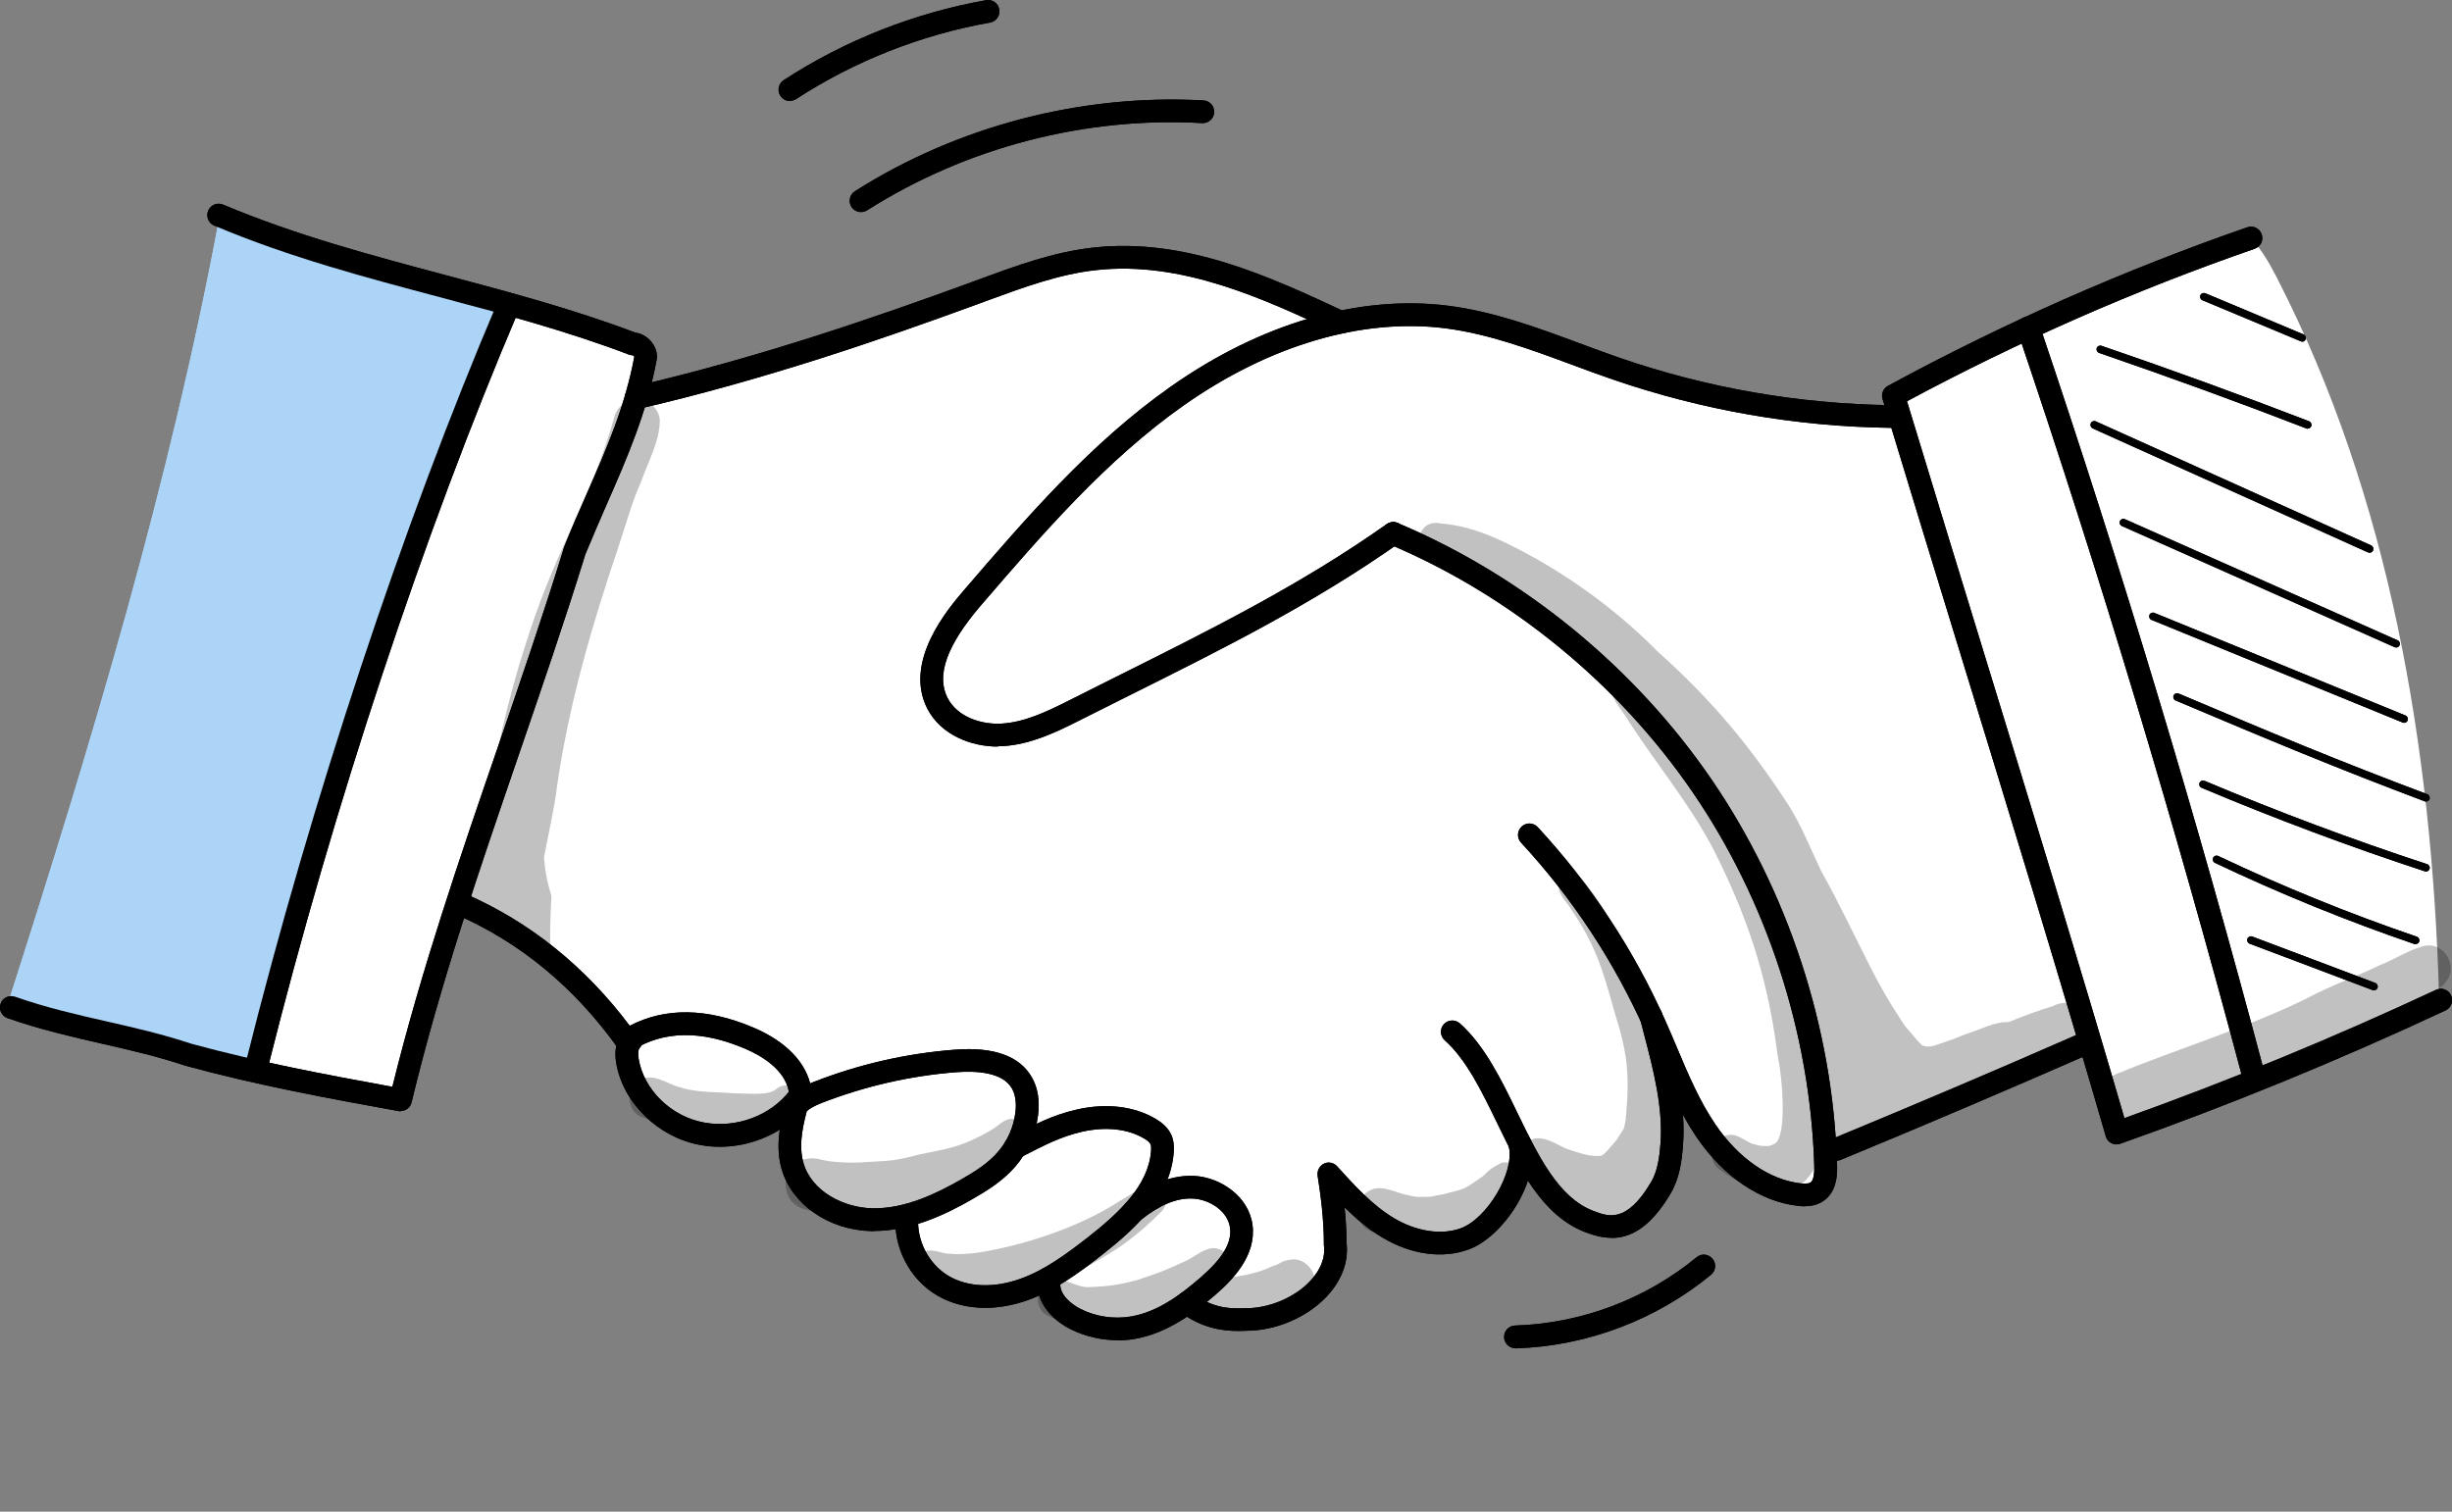 <svg width="60" height="37" viewBox="0 0 60 37" fill="none" xmlns="http://www.w3.org/2000/svg">
<rect x="0" y="0" width="60" height="37" fill="#808080" stroke="none"/>
<path d="M12.341 7.575C10.158 13.686 7.976 19.807 6.5 26.221C7.622 26.601 8.799 26.827 9.983 26.893C10.431 25.319 10.88 23.748 11.328 22.174C11.328 22.174 11.262 22.127 11.178 22.108C12.075 22.284 12.884 22.77 13.569 23.376C14.254 23.982 14.819 24.705 15.449 25.542C15.383 26.433 16.032 27.284 16.87 27.587C17.708 27.89 18.67 27.708 19.446 27.182C19.369 27.573 19.369 27.978 19.446 28.369C19.479 28.54 19.526 28.708 19.606 28.862C19.774 29.183 20.069 29.424 20.39 29.592C20.936 29.874 21.577 29.965 22.237 29.852C22.171 30.593 22.729 31.298 23.425 31.557C24.121 31.817 24.915 31.692 25.64 31.419C25.753 31.674 25.873 31.937 26.077 32.123C26.311 32.335 26.628 32.427 26.941 32.463C27.688 32.551 28.464 32.339 29.163 31.919C29.929 32.339 30.901 32.354 31.681 31.959C31.885 31.857 32.078 31.725 32.235 31.557C32.552 31.218 32.694 30.747 32.72 30.283C32.745 29.819 32.669 29.355 32.64 28.884C33.026 29.333 33.43 29.779 33.933 30.089C34.436 30.399 35.059 30.564 35.627 30.41C36.101 30.283 36.502 29.939 36.764 29.523C37.026 29.107 37.158 28.617 37.198 28.058C37.387 28.372 37.599 28.675 37.828 28.968C38.043 29.238 38.273 29.501 38.56 29.698C38.845 29.892 39.194 30.012 39.537 29.972C40.069 29.914 40.499 29.479 40.71 28.99C40.922 28.5 40.954 27.952 40.987 27.415C41.005 27.105 41.024 26.798 41.009 26.48C41.29 27.01 41.57 27.54 41.942 28.007C42.313 28.475 42.783 28.88 43.348 29.081C43.487 29.132 43.629 29.169 43.775 29.201C44.004 29.26 44.27 29.311 44.467 29.176C44.623 29.066 44.689 28.866 44.711 28.675C44.733 28.486 44.722 28.288 44.831 28.099C46.966 27.291 49.069 26.396 51.106 25.432C51.31 26.185 51.535 26.926 51.838 27.646C53.361 27.291 54.84 26.743 56.21 26.035C57.416 25.571 58.604 25.06 59.683 24.377C59.508 18.325 58.484 12.196 55.722 6.812C55.547 6.472 55.365 6.136 55.088 5.848C52.06 6.907 49.109 8.193 46.274 9.694C46.354 9.847 46.434 10.001 46.427 10.172C43.49 10.38 40.615 9.387 37.843 8.404C36.961 8.09 36.068 7.776 35.139 7.714C34.312 7.659 33.485 7.802 32.559 7.882C31.576 7.283 30.479 6.903 29.371 6.596C28.701 6.41 28.016 6.246 27.323 6.253C26.686 6.26 26.059 6.414 25.451 6.593C22.16 7.557 19.085 9.336 15.671 9.654C15.697 9.423 15.726 9.193 15.751 8.963C15.766 8.839 15.777 8.7 15.707 8.602C14.6 8.152 13.478 7.699 12.352 7.575H12.341Z" fill="white"/>
<path d="M58.09 24.241C58.09 24.241 58.069 24.241 58.057 24.234L55.048 23.098C55.001 23.08 54.975 23.025 54.993 22.978C55.011 22.93 55.066 22.905 55.114 22.923L58.123 24.059C58.17 24.077 58.196 24.132 58.178 24.179C58.163 24.216 58.13 24.238 58.09 24.238V24.241Z" fill="black"/>
<path d="M59.107 23.109C59.107 23.109 59.089 23.109 59.078 23.106C57.42 22.539 55.781 21.871 54.199 21.119C54.152 21.097 54.134 21.042 54.156 20.994C54.178 20.947 54.232 20.929 54.279 20.951C55.854 21.699 57.49 22.364 59.14 22.927C59.188 22.945 59.213 22.996 59.199 23.044C59.184 23.084 59.151 23.106 59.111 23.106L59.107 23.109Z" fill="black"/>
<path d="M59.367 21.331C59.367 21.331 59.348 21.331 59.337 21.327C57.497 20.724 55.657 20.034 53.872 19.282C53.825 19.263 53.803 19.209 53.821 19.161C53.843 19.114 53.894 19.092 53.941 19.11C55.719 19.862 57.556 20.549 59.392 21.152C59.439 21.166 59.468 21.221 59.45 21.268C59.436 21.309 59.403 21.331 59.363 21.331H59.367Z" fill="black"/>
<path d="M59.366 19.621C59.366 19.621 59.344 19.621 59.333 19.614C57.187 18.807 55.525 18.113 53.237 17.145C53.19 17.127 53.168 17.072 53.186 17.024C53.208 16.977 53.259 16.955 53.306 16.973C55.591 17.941 57.249 18.635 59.395 19.439C59.442 19.457 59.468 19.512 59.45 19.559C59.435 19.596 59.402 19.618 59.362 19.618L59.366 19.621Z" fill="black"/>
<path d="M58.831 17.692C58.831 17.692 58.809 17.692 58.794 17.685L52.647 15.172C52.6 15.154 52.578 15.099 52.596 15.052C52.614 15.004 52.669 14.982 52.717 15.001L58.863 17.513C58.911 17.532 58.932 17.587 58.914 17.634C58.9 17.671 58.867 17.692 58.831 17.692Z" fill="black"/>
<path d="M58.634 15.848C58.634 15.848 58.608 15.848 58.597 15.841L51.922 12.875C51.875 12.853 51.853 12.798 51.875 12.754C51.897 12.707 51.951 12.685 51.995 12.707L58.67 15.673C58.718 15.694 58.739 15.749 58.718 15.793C58.703 15.826 58.67 15.848 58.634 15.848Z" fill="black"/>
<path d="M57.981 13.528C57.981 13.528 57.956 13.528 57.945 13.521L51.208 10.486C51.16 10.464 51.142 10.409 51.16 10.362C51.178 10.314 51.237 10.292 51.284 10.314L58.021 13.349C58.069 13.371 58.087 13.426 58.069 13.474C58.054 13.506 58.021 13.528 57.985 13.528H57.981Z" fill="black"/>
<path d="M56.469 10.494C56.469 10.494 56.447 10.494 56.436 10.487C54.764 9.84 53.055 9.219 51.364 8.638C51.317 8.62 51.291 8.569 51.306 8.522C51.32 8.474 51.375 8.448 51.422 8.463C53.117 9.044 54.826 9.665 56.502 10.311C56.549 10.329 56.575 10.384 56.556 10.432C56.542 10.468 56.509 10.49 56.469 10.49V10.494Z" fill="black"/>
<path d="M56.335 8.361C56.335 8.361 56.309 8.361 56.298 8.353L53.893 7.349C53.846 7.331 53.824 7.276 53.842 7.228C53.861 7.181 53.915 7.159 53.963 7.177L56.367 8.185C56.415 8.204 56.437 8.258 56.418 8.306C56.404 8.342 56.371 8.364 56.335 8.364V8.361Z" fill="black"/>
<path d="M5.367 5.325C7.742 6.125 10.144 6.852 12.435 7.539C12.06 9.127 11.095 10.501 10.446 11.998C10.104 12.791 9.848 13.624 9.597 14.449C8.416 18.332 7.287 22.229 6.205 26.137C4.088 25.41 2.441 25.038 0.171 24.632C2.262 18.109 4.15 11.845 5.367 5.325Z" fill="#ACD4F7"/>
<g opacity="0.13">
<path d="M50.243 24.625C49.871 24.735 49.51 24.87 49.153 25.016C49.073 25.016 48.989 25.019 48.913 25.038C48.734 25.07 48.563 25.144 48.395 25.209C48.206 25.275 48.031 25.334 47.849 25.414C47.776 25.439 47.557 25.523 47.473 25.545C47.448 25.553 47.426 25.56 47.408 25.567C47.353 25.585 47.298 25.604 47.244 25.615C47.211 25.615 47.178 25.615 47.145 25.615C47.109 25.607 47.073 25.6 47.036 25.589C46.96 25.516 46.887 25.436 46.821 25.355C46.734 25.242 46.832 25.37 46.865 25.414C46.807 25.334 46.745 25.257 46.675 25.184C46.657 25.162 46.639 25.14 46.624 25.125C46.562 25.041 46.508 24.95 46.45 24.859C46.213 24.501 46.001 24.125 45.805 23.745C45.389 22.934 45.007 22.108 44.562 21.316C44.303 20.775 44.085 20.213 43.764 19.705C42.839 18.288 41.939 17.181 40.558 15.943C39.683 15.056 38.678 14.296 37.599 13.682C36.867 13.277 36.102 12.875 35.253 12.813C34.659 12.678 34.513 13.562 35.129 13.602C35.686 13.631 36.284 13.883 36.921 14.252C36.863 14.398 36.874 14.57 37.02 14.723C37.61 15.238 38.295 15.636 38.911 16.118C38.882 16.1 39.224 16.389 39.293 16.462C39.366 16.531 39.435 16.604 39.505 16.677C39.45 16.732 39.414 16.801 39.414 16.885C39.454 17.141 39.742 17.444 39.873 17.685C40.55 18.719 41.348 19.683 41.924 20.782C42.686 22.287 43.239 23.788 43.495 25.805C43.626 26.44 43.702 27.598 43.495 27.927C43.476 27.949 43.458 27.967 43.436 27.985C43.422 27.996 43.407 28.003 43.396 28.011C43.371 28.018 43.342 28.029 43.316 28.04C43.301 28.044 43.291 28.051 43.276 28.051C43.272 28.051 43.269 28.051 43.265 28.051C43.207 28.051 43.145 28.051 43.101 28.047C43.079 28.044 43.061 28.04 43.039 28.036C42.809 27.978 42.933 28.029 42.587 27.843C42.055 27.543 41.596 28.328 42.117 28.65C43.429 29.596 44.351 29.26 44.609 27.978C44.741 27.204 44.653 26.411 44.518 25.64C44.559 25.757 44.595 25.874 44.635 25.991C44.712 26.448 44.773 26.882 44.835 27.269C44.828 27.28 44.817 27.291 44.806 27.302C44.657 27.54 44.766 27.832 44.974 27.971C45.069 28.12 45.265 28.19 45.437 28.142C45.586 28.098 45.666 28.007 45.706 27.894C47.142 27.328 48.563 26.721 49.882 25.918C50.192 25.724 50.195 25.706 50.45 25.596C50.585 25.542 50.745 25.465 50.826 25.341C50.891 25.297 50.95 25.242 50.997 25.173C51.237 24.665 50.636 24.406 50.235 24.625H50.243Z" fill="black"/>
</g>
<g opacity="0.13">
<path d="M59.417 23.142C59.34 23.142 59.267 23.161 59.202 23.19C58.87 23.289 58.568 23.5 58.24 23.621C57.66 23.902 57.435 23.957 56.655 24.329C55.314 25.045 53.091 25.743 51.893 26.247C51.106 26.485 51.423 27.653 52.224 27.456C53.478 27.051 54.665 26.463 55.875 25.944C56.513 25.648 57.726 25.21 58.735 24.713C59.205 24.465 59.792 24.176 59.85 24.03C60.145 23.694 59.858 23.128 59.417 23.139V23.142Z" fill="black"/>
</g>
<g opacity="0.13">
<path d="M15.034 10.201C14.528 12.049 13.628 13.412 12.968 15.446C12.567 16.633 12.265 17.846 12.035 19.077C11.89 19.621 11.78 20.172 11.667 20.724C11.584 21.21 11.438 21.714 11.529 22.207C11.653 22.689 12.185 22.923 12.618 22.766C12.892 23.054 13.183 23.328 13.475 23.599C13.475 23.587 13.475 23.573 13.475 23.562C13.453 23.018 13.46 22.474 13.493 21.929C13.376 21.546 13.336 21.297 13.311 20.987C13.424 20.384 13.566 19.793 13.639 19.183C13.926 17.225 14.48 15.322 15.111 13.452C15.3 12.893 15.45 12.32 15.69 11.783C15.861 11.297 16.145 10.8 16.145 10.282C16.091 9.675 15.184 9.617 15.034 10.205V10.201Z" fill="black"/>
</g>
<g opacity="0.13">
<path d="M15.61 25.166C15.58 25.283 15.464 25.378 15.34 25.367C15.438 25.422 15.544 25.447 15.661 25.414C15.839 25.37 15.959 25.188 15.948 25.009C15.835 25.064 15.722 25.115 15.61 25.166Z" fill="black"/>
</g>
<g opacity="0.13">
<path d="M11.528 22.203C11.517 22.131 11.51 22.057 11.499 21.984C11.499 22.065 11.51 22.134 11.528 22.203Z" fill="black"/>
</g>
<g opacity="0.13">
<path d="M18.984 26.667C18.769 26.813 18.477 26.769 17.916 26.758C17.544 26.722 17.067 26.751 16.652 26.616C16.378 26.553 16.12 26.342 15.835 26.378C15.3 26.426 15.249 27.233 15.77 27.364C16.145 27.511 16.528 27.642 16.921 27.726C17.253 27.803 17.595 27.879 17.934 27.795C18.353 27.708 18.754 27.529 19.129 27.324C19.282 27.226 19.49 27.145 19.545 26.959C19.625 26.619 19.228 26.448 18.987 26.663L18.984 26.667Z" fill="black"/>
</g>
<g opacity="0.13">
<path d="M24.671 27.397C24.485 27.459 24.445 27.562 24.153 27.719C23.567 28.037 23.319 28.099 22.535 28.248C21.792 28.438 21.858 28.398 21.038 28.453C20.783 28.464 20.524 28.453 20.269 28.42C20.102 28.391 19.934 28.325 19.766 28.362C19.092 28.427 19.03 29.424 19.683 29.596C21.34 30.078 22.707 29.596 23.88 28.88C24.233 28.668 24.587 28.442 24.889 28.157C25.053 27.971 25.097 28.004 25.133 27.752C25.137 27.514 24.897 27.332 24.667 27.397H24.671Z" fill="black"/>
</g>
<g opacity="0.13">
<path d="M31.638 30.823C31.292 30.871 31.376 30.915 31.194 30.973C31.048 31.013 31.03 31.079 30.505 31.203C30.148 31.265 30.159 31.265 30.064 31.273C30.133 31.185 30.163 31.061 30.141 30.951C30.126 30.725 29.907 30.553 29.689 30.549C29.416 30.568 29.208 30.791 28.96 30.889C28.443 31.119 28.567 31.079 27.849 31.324C27.197 31.506 26.861 31.488 26.61 31.506C26.373 31.499 26.14 31.346 25.921 31.317C26.358 31.148 26.774 30.915 27.171 30.666C27.627 30.389 28.027 30.045 28.403 29.669C28.486 29.596 28.537 29.49 28.534 29.381C28.534 29.245 28.457 29.125 28.348 29.052C28.206 28.964 28.005 28.994 27.889 29.11C27.914 29.092 27.976 29.041 27.94 29.067C27.754 29.183 27.568 29.297 27.379 29.41C26.297 30.108 24.868 30.517 23.936 30.659C23.717 30.685 23.495 30.71 23.272 30.688C23.254 30.688 23.243 30.688 23.236 30.688C23.229 30.688 23.221 30.688 23.21 30.688C23.043 30.674 22.879 30.59 22.711 30.611C22.31 30.648 22.274 31.251 22.66 31.349C23.01 31.474 23.367 31.59 23.739 31.627C24.129 31.671 24.526 31.612 24.912 31.569C25.123 31.55 25.327 31.51 25.528 31.455C25.338 31.66 25.346 32.047 25.626 32.197C26.635 32.708 27.725 32.602 28.73 32.146C28.913 32.072 29.091 31.985 29.262 31.883C29.27 32.189 29.507 32.493 29.849 32.482C30.48 32.401 31.157 32.365 31.689 31.985C31.846 31.864 32.053 31.758 32.123 31.561C32.287 31.229 32.002 30.816 31.638 30.823Z" fill="black"/>
</g>
<g opacity="0.13">
<path d="M36.724 28.471C36.338 28.668 36.429 28.705 36.181 28.862C35.809 29.121 35.857 29.092 35.318 29.231C34.877 29.308 35.143 29.289 34.76 29.297C34.716 29.297 34.673 29.293 34.625 29.289C34.578 29.282 34.516 29.267 34.468 29.256C34.148 29.205 33.805 28.964 33.492 29.154C33.077 29.381 33.164 30.056 33.623 30.166C34.046 30.29 34.48 30.414 34.924 30.385C35.456 30.349 35.973 30.151 36.414 29.859C36.629 29.709 36.83 29.541 37.026 29.366C37.169 29.249 37.311 29.107 37.3 28.913C37.307 28.614 37.001 28.387 36.717 28.468L36.724 28.471Z" fill="black"/>
</g>
<g opacity="0.13">
<path d="M41.101 26.937C41.101 26.704 40.948 26.477 40.714 26.419C40.7 26.419 40.689 26.419 40.678 26.415C40.678 25.977 40.689 25.535 40.58 25.108C40.419 24.443 40.055 23.855 39.756 23.248C39.479 22.606 39.122 21.988 38.663 21.462C38.466 21.291 38.135 21.459 38.142 21.718C38.16 21.941 38.361 22.094 38.463 22.284C39.031 23.113 39.221 23.734 39.494 24.728C39.825 25.772 39.884 26.276 39.785 27.354C39.785 27.365 39.785 27.376 39.785 27.387C39.778 27.434 39.767 27.485 39.756 27.533C39.756 27.558 39.742 27.595 39.727 27.639C39.672 27.726 39.614 27.814 39.556 27.902C39.479 27.993 39.326 28.176 39.239 28.256C39.221 28.267 39.199 28.278 39.18 28.289C39.009 28.303 38.882 28.3 38.426 28.15C38.295 28.102 38.27 28.088 38.415 28.15C38.186 28.07 37.974 27.909 37.737 27.869C37.198 27.77 36.932 28.552 37.41 28.818C37.577 28.906 37.763 28.99 37.927 29.059C37.96 29.235 38.058 29.399 38.229 29.494C38.27 29.516 38.31 29.534 38.353 29.552C38.368 29.768 38.495 29.976 38.772 30.057C39.002 30.119 39.242 30.181 39.483 30.13C39.567 30.115 39.731 30.046 39.752 30.031C39.993 29.929 40.241 29.786 40.343 29.542C40.401 29.417 40.405 29.293 40.368 29.184C40.459 29.092 40.51 28.968 40.521 28.84C40.758 28.526 40.929 28.161 41.017 27.785C41.068 27.522 41.101 27.255 41.104 26.985C41.104 26.974 41.104 26.967 41.104 26.956C41.104 26.948 41.104 26.945 41.104 26.937V26.945L41.101 26.937Z" fill="black"/>
</g>
<path d="M9.809 27.2C9.809 27.2 9.776 27.2 9.758 27.196C8.045 26.886 6.275 26.561 4.529 26.082C3.852 25.856 3.199 25.706 2.511 25.549C1.76 25.377 0.98 25.198 0.186 24.921C0.04 24.87 -0.036 24.713 0.015 24.567C0.066 24.421 0.223 24.347 0.368 24.395C1.133 24.665 1.895 24.837 2.631 25.005C3.305 25.158 4.001 25.319 4.69 25.549C6.311 25.991 7.98 26.305 9.601 26.601C10.301 23.763 11.252 20.991 12.174 18.31C12.72 16.714 13.289 15.066 13.802 13.397C13.802 13.39 13.806 13.383 13.81 13.375C13.981 12.944 14.167 12.517 14.349 12.108C14.837 10.998 15.296 9.946 15.522 8.729C15.515 8.719 15.493 8.7 15.482 8.697C15.449 8.697 15.42 8.689 15.387 8.678C13.872 8.101 12.287 7.678 10.753 7.272C8.942 6.79 7.065 6.293 5.243 5.523C5.101 5.464 5.036 5.3 5.094 5.157C5.152 5.015 5.316 4.949 5.458 5.008C7.244 5.76 9.098 6.253 10.895 6.732C12.429 7.141 14.014 7.561 15.544 8.141C15.828 8.174 16.076 8.441 16.076 8.733C16.076 8.751 16.076 8.766 16.072 8.784C15.836 10.085 15.336 11.228 14.852 12.331C14.677 12.733 14.495 13.149 14.323 13.569C13.806 15.242 13.238 16.889 12.691 18.485C11.704 21.363 10.771 24.081 10.071 26.981C10.042 27.109 9.929 27.193 9.802 27.193L9.809 27.2Z" fill="black"/>
<path d="M6.293 26.313C6.271 26.313 6.249 26.313 6.224 26.305C6.074 26.269 5.983 26.115 6.023 25.969C7.619 19.592 9.864 12.817 12.184 7.375C12.246 7.232 12.407 7.166 12.549 7.228C12.691 7.291 12.757 7.451 12.695 7.594C10.385 13.007 8.151 19.756 6.562 26.104C6.53 26.232 6.417 26.316 6.293 26.316V26.313Z" fill="black"/>
<path d="M51.794 28.011C51.75 28.011 51.707 28 51.667 27.982C51.597 27.945 51.546 27.887 51.528 27.81C50.424 24.004 49.258 20.202 48.023 16.173C47.385 14.095 46.726 11.944 46.066 9.767C46.026 9.639 46.084 9.504 46.201 9.442C49.014 7.915 51.969 6.611 54.99 5.563C55.135 5.512 55.292 5.588 55.343 5.734C55.394 5.88 55.318 6.038 55.172 6.089C52.25 7.1 49.389 8.357 46.664 9.821C47.301 11.922 47.939 14 48.555 16.009C49.761 19.939 50.901 23.653 51.984 27.368C54.563 26.444 57.128 25.388 59.61 24.227C59.748 24.161 59.912 24.223 59.978 24.362C60.043 24.501 59.981 24.665 59.843 24.731C57.256 25.94 54.581 27.039 51.889 27.992C51.86 28.003 51.827 28.007 51.798 28.007L51.794 28.011Z" fill="black"/>
<path d="M55.132 26.553C55.008 26.553 54.895 26.469 54.862 26.345C53.241 20.234 51.397 14.102 49.371 8.115C49.324 7.969 49.401 7.812 49.546 7.761C49.692 7.714 49.849 7.79 49.9 7.936C51.926 13.934 53.777 20.081 55.398 26.202C55.438 26.352 55.351 26.502 55.201 26.542C55.176 26.549 55.154 26.553 55.128 26.553H55.132Z" fill="black"/>
<path d="M24.412 18.273C23.775 18.273 23.028 17.996 22.692 17.346C22.095 16.184 23.217 14.88 23.585 14.449C25.108 12.678 26.682 10.848 28.643 9.467C30.851 7.911 33.266 7.206 35.442 7.484C36.553 7.626 37.613 8.017 38.637 8.397C38.969 8.521 39.308 8.645 39.643 8.762C41.778 9.497 44.004 9.884 46.26 9.917C46.413 9.917 46.537 10.044 46.533 10.198C46.533 10.351 46.413 10.479 46.252 10.472C43.939 10.439 41.654 10.041 39.464 9.288C39.122 9.171 38.779 9.044 38.444 8.919C37.449 8.551 36.422 8.171 35.372 8.036C33.336 7.776 31.058 8.448 28.963 9.924C27.061 11.264 25.509 13.069 24.008 14.811C23.17 15.786 22.9 16.531 23.188 17.086C23.432 17.558 24.026 17.74 24.511 17.711C25.064 17.678 25.586 17.433 26.158 17.145C26.54 16.951 26.923 16.761 27.302 16.571C29.637 15.406 31.842 14.307 33.933 12.828C34.057 12.74 34.232 12.769 34.319 12.893C34.407 13.018 34.378 13.193 34.254 13.28C32.126 14.782 29.903 15.892 27.549 17.064C27.171 17.254 26.788 17.444 26.405 17.638C25.8 17.945 25.199 18.222 24.544 18.262C24.5 18.262 24.46 18.266 24.416 18.266L24.412 18.273Z" fill="black"/>
<path d="M44.937 28.409C44.828 28.409 44.726 28.343 44.682 28.237C44.624 28.094 44.69 27.934 44.832 27.875C46.828 27.05 48.843 26.195 50.822 25.326C50.964 25.264 51.124 25.326 51.186 25.468C51.248 25.611 51.186 25.771 51.044 25.834C49.062 26.703 47.044 27.561 45.047 28.387C45.014 28.401 44.977 28.409 44.941 28.409H44.937Z" fill="black"/>
<path d="M44.165 29.526C44.106 29.526 44.052 29.523 44.004 29.515C43.083 29.417 42.175 28.803 41.516 27.835C41.093 27.214 40.802 26.52 40.517 25.852C40.43 25.64 40.339 25.428 40.248 25.22C39.494 23.529 38.477 21.984 37.22 20.625C37.114 20.512 37.122 20.337 37.234 20.231C37.347 20.125 37.522 20.132 37.628 20.245C38.925 21.648 39.978 23.244 40.754 24.99C40.849 25.202 40.94 25.417 41.031 25.633C41.315 26.308 41.585 26.944 41.975 27.521C42.543 28.357 43.305 28.88 44.063 28.964C44.106 28.967 44.238 28.982 44.3 28.945C44.369 28.902 44.402 28.756 44.394 28.511C44.292 25.286 43.236 22.042 41.414 19.383C39.592 16.724 36.954 14.569 33.988 13.317C33.846 13.258 33.78 13.094 33.839 12.951C33.897 12.809 34.061 12.743 34.203 12.802C37.267 14.095 39.989 16.319 41.873 19.066C43.753 21.812 44.85 25.158 44.952 28.489C44.959 28.675 44.974 29.176 44.598 29.409C44.456 29.497 44.303 29.523 44.168 29.523L44.165 29.526Z" fill="black"/>
<path d="M30.304 32.577C29.918 32.577 29.419 32.514 28.879 32.116C28.756 32.025 28.73 31.85 28.821 31.729C28.912 31.605 29.087 31.579 29.207 31.671C29.725 32.051 30.158 32.032 30.541 32.018H30.581C31.157 31.992 31.776 31.7 32.122 31.284C32.272 31.105 32.443 30.82 32.395 30.473C32.395 30.462 32.395 30.447 32.395 30.436C32.395 29.845 32.315 29.238 32.242 28.778C32.224 28.657 32.286 28.537 32.395 28.482C32.505 28.427 32.64 28.457 32.72 28.548C33.139 29.012 33.576 29.494 34.104 29.812C34.658 30.144 35.27 30.235 35.744 30.064C36.396 29.823 37.067 28.687 36.921 28.066C36.885 27.916 36.976 27.766 37.125 27.73C37.274 27.693 37.424 27.785 37.46 27.934C37.693 28.906 36.786 30.272 35.937 30.582C35.296 30.816 34.527 30.71 33.82 30.286C33.478 30.082 33.179 29.826 32.902 29.552C32.931 29.83 32.949 30.122 32.949 30.414C33 30.842 32.862 31.262 32.549 31.638C32.1 32.175 31.335 32.54 30.603 32.569H30.563C30.483 32.573 30.399 32.577 30.304 32.577Z" fill="black"/>
<path d="M39.435 30.297C39.206 30.297 38.987 30.235 38.779 30.154C37.73 29.745 37.173 28.602 36.637 27.492C36.265 26.725 35.879 25.928 35.351 25.461C35.238 25.359 35.227 25.183 35.329 25.07C35.431 24.957 35.606 24.946 35.722 25.048C36.331 25.592 36.743 26.436 37.136 27.251C37.65 28.31 38.138 29.311 38.983 29.636C39.348 29.778 39.8 29.953 40.401 28.934C40.565 28.657 40.609 28.306 40.634 27.966C40.692 27.097 40.463 26.206 40.237 25.34C40.204 25.209 40.168 25.077 40.135 24.946C40.099 24.796 40.186 24.646 40.335 24.61C40.485 24.573 40.634 24.661 40.67 24.811C40.703 24.942 40.736 25.07 40.773 25.201C41.009 26.111 41.254 27.05 41.184 28.007C41.155 28.412 41.1 28.843 40.875 29.219C40.383 30.052 39.891 30.3 39.439 30.3L39.435 30.297Z" fill="black"/>
<path d="M21.392 30.133C21.366 30.133 21.345 30.133 21.319 30.133C20.281 30.107 19.381 29.486 19.129 28.624C19.034 28.299 19.034 27.967 19.082 27.649C18.517 28 17.81 28.15 17.136 28.025C16.105 27.839 15.238 26.992 15.077 26.009C15.012 25.604 15.139 25.377 15.256 25.261C15.365 25.151 15.54 25.155 15.649 25.261C15.759 25.37 15.755 25.545 15.649 25.655C15.624 25.68 15.602 25.765 15.628 25.918C15.755 26.678 16.429 27.335 17.238 27.477C18.025 27.62 18.867 27.302 19.33 26.689C19.406 26.59 19.537 26.553 19.654 26.597C19.756 26.543 19.847 26.506 19.905 26.484C21.017 26.049 22.179 25.783 23.367 25.692C24.321 25.618 24.959 25.849 25.254 26.378C25.396 26.63 25.447 26.944 25.4 27.302C25.342 27.762 25.145 28.208 24.839 28.559C24.544 28.898 24.168 29.136 23.804 29.344C23.163 29.713 22.314 30.129 21.388 30.129L21.392 30.133ZM19.738 27.211C19.614 27.682 19.552 28.084 19.661 28.467C19.865 29.172 20.656 29.556 21.33 29.574C22.142 29.596 22.933 29.205 23.531 28.862C23.851 28.679 24.183 28.471 24.42 28.193C24.653 27.927 24.802 27.584 24.846 27.233C24.868 27.069 24.868 26.835 24.766 26.648C24.54 26.243 23.899 26.206 23.403 26.243C22.27 26.331 21.159 26.586 20.098 26.999C19.924 27.069 19.8 27.138 19.734 27.207L19.738 27.211Z" fill="black"/>
<path d="M24.11 32.011C23.677 32.011 23.269 31.908 22.926 31.704C22.252 31.306 21.848 30.513 21.917 29.735C21.931 29.582 22.066 29.472 22.219 29.483C22.372 29.498 22.485 29.633 22.471 29.786C22.42 30.349 22.722 30.94 23.21 31.229C23.68 31.507 24.318 31.532 24.963 31.302C25.568 31.087 26.096 30.692 26.632 30.276C27.39 29.68 28.104 29.012 28.166 28.172C28.169 28.121 28.173 28.051 28.155 28.008C28.137 27.967 28.086 27.92 28.002 27.869C27.601 27.628 27.058 27.569 26.475 27.701C25.961 27.818 25.539 28.037 25.05 28.289L24.967 28.333C24.832 28.402 24.664 28.351 24.591 28.212C24.522 28.077 24.573 27.909 24.712 27.836L24.795 27.792C25.294 27.533 25.768 27.288 26.351 27.157C27.073 26.992 27.761 27.076 28.286 27.39C28.406 27.463 28.577 27.584 28.665 27.785C28.73 27.938 28.73 28.095 28.72 28.212C28.639 29.268 27.831 30.035 26.971 30.71C26.424 31.141 25.83 31.58 25.145 31.824C24.795 31.948 24.445 32.011 24.107 32.011H24.11Z" fill="black"/>
<path d="M27.349 32.803C26.952 32.803 26.558 32.712 26.201 32.536C25.79 32.332 25.36 31.919 25.392 31.382C25.403 31.229 25.535 31.112 25.688 31.123C25.841 31.134 25.957 31.265 25.946 31.419C25.928 31.686 26.205 31.919 26.445 32.04C26.824 32.23 27.262 32.292 27.677 32.222C28.34 32.109 28.909 31.674 29.382 31.265C29.914 30.802 30.144 30.422 30.1 30.06C30.049 29.64 29.593 29.359 29.2 29.337C28.803 29.315 28.398 29.479 27.925 29.852C27.805 29.947 27.63 29.925 27.535 29.804C27.44 29.684 27.462 29.509 27.582 29.414C27.95 29.125 28.526 28.745 29.229 28.782C29.86 28.818 30.563 29.279 30.65 29.994C30.738 30.729 30.177 31.313 29.747 31.686C29.247 32.12 28.573 32.631 27.772 32.77C27.633 32.796 27.488 32.807 27.345 32.807L27.349 32.803Z" fill="black"/>
<path d="M19.577 26.955C19.446 26.955 19.326 26.86 19.304 26.725C19.206 26.155 18.582 25.815 18.218 25.662C17.158 25.212 16.236 25.227 15.478 25.706C15.354 25.782 15.19 25.753 15.106 25.633C14.046 24.157 12.723 23.065 11.175 22.389C11.033 22.327 10.971 22.163 11.033 22.024C11.095 21.881 11.259 21.819 11.397 21.881C12.967 22.568 14.316 23.653 15.409 25.107C16.28 24.654 17.296 24.668 18.433 25.15C19.238 25.49 19.741 26.016 19.85 26.633C19.876 26.783 19.774 26.929 19.625 26.955C19.61 26.955 19.592 26.958 19.577 26.958V26.955Z" fill="black"/>
<path d="M15.565 10.011C15.438 10.011 15.325 9.923 15.296 9.796C15.263 9.646 15.354 9.496 15.503 9.463C18.571 8.751 21.395 7.776 23.753 6.914L23.96 6.837C24.857 6.508 25.782 6.165 26.762 6.059C29.01 5.811 31.087 6.779 32.916 7.633C33.055 7.699 33.117 7.863 33.051 8.002C32.986 8.141 32.822 8.203 32.683 8.137C30.92 7.312 28.919 6.381 26.824 6.611C25.913 6.709 25.021 7.042 24.154 7.359L23.946 7.436C21.574 8.305 18.732 9.288 15.631 10.007C15.609 10.011 15.587 10.015 15.569 10.015L15.565 10.011Z" fill="black"/>
<path d="M21.067 5.19C20.976 5.19 20.885 5.143 20.834 5.062C20.754 4.931 20.791 4.759 20.922 4.679C23.443 3.079 26.471 2.294 29.448 2.458C29.601 2.465 29.718 2.597 29.71 2.75C29.703 2.904 29.572 3.02 29.419 3.013C26.555 2.849 23.643 3.608 21.221 5.146C21.173 5.175 21.122 5.19 21.071 5.19H21.067Z" fill="black"/>
<path d="M19.329 2.473C19.238 2.473 19.151 2.429 19.096 2.345C19.012 2.217 19.049 2.046 19.176 1.962C20.666 0.99 22.379 0.314 24.131 0.004C24.281 -0.022 24.427 0.077 24.452 0.23C24.478 0.38 24.379 0.526 24.226 0.552C22.55 0.848 20.907 1.494 19.479 2.426C19.431 2.455 19.38 2.469 19.329 2.469V2.473Z" fill="black"/>
<path d="M37.082 33C36.932 33 36.808 32.879 36.805 32.729C36.801 32.576 36.921 32.448 37.074 32.444C38.692 32.393 40.266 31.802 41.516 30.772C41.636 30.673 41.807 30.691 41.906 30.812C42.004 30.929 41.986 31.104 41.866 31.203C40.521 32.309 38.827 32.948 37.089 33.003H37.082V33Z" fill="black"/>
<path d="M58.09 24.241C58.09 24.241 58.069 24.241 58.057 24.234L55.048 23.098C55.001 23.08 54.975 23.025 54.993 22.978C55.011 22.93 55.066 22.905 55.114 22.923L58.123 24.059C58.17 24.077 58.196 24.132 58.178 24.179C58.163 24.216 58.13 24.238 58.09 24.238V24.241Z" fill="black"/>
<path d="M59.107 23.109C59.107 23.109 59.089 23.109 59.078 23.106C57.42 22.539 55.781 21.871 54.199 21.119C54.152 21.097 54.134 21.042 54.156 20.994C54.178 20.947 54.232 20.929 54.279 20.951C55.854 21.699 57.49 22.364 59.14 22.927C59.188 22.945 59.213 22.996 59.199 23.044C59.184 23.084 59.151 23.106 59.111 23.106L59.107 23.109Z" fill="black"/>
<path d="M59.367 21.331C59.367 21.331 59.348 21.331 59.337 21.327C57.497 20.724 55.657 20.034 53.872 19.282C53.825 19.263 53.803 19.209 53.821 19.161C53.843 19.114 53.894 19.092 53.941 19.11C55.719 19.862 57.556 20.549 59.392 21.152C59.439 21.166 59.468 21.221 59.45 21.268C59.436 21.309 59.403 21.331 59.363 21.331H59.367Z" fill="black"/>
<path d="M59.366 19.621C59.366 19.621 59.344 19.621 59.333 19.614C57.187 18.807 55.525 18.113 53.237 17.145C53.19 17.127 53.168 17.072 53.186 17.024C53.208 16.977 53.259 16.955 53.306 16.973C55.591 17.941 57.249 18.635 59.395 19.439C59.442 19.457 59.468 19.512 59.45 19.559C59.435 19.596 59.402 19.618 59.362 19.618L59.366 19.621Z" fill="black"/>
<path d="M58.831 17.692C58.831 17.692 58.809 17.692 58.794 17.685L52.647 15.172C52.6 15.154 52.578 15.099 52.596 15.052C52.614 15.004 52.669 14.982 52.717 15.001L58.863 17.513C58.911 17.532 58.932 17.587 58.914 17.634C58.9 17.671 58.867 17.692 58.831 17.692Z" fill="black"/>
<path d="M58.634 15.848C58.634 15.848 58.608 15.848 58.597 15.841L51.922 12.875C51.875 12.853 51.853 12.798 51.875 12.754C51.897 12.707 51.951 12.685 51.995 12.707L58.67 15.673C58.718 15.694 58.739 15.749 58.718 15.793C58.703 15.826 58.67 15.848 58.634 15.848Z" fill="black"/>
<path d="M57.981 13.528C57.981 13.528 57.956 13.528 57.945 13.521L51.208 10.486C51.16 10.464 51.142 10.409 51.16 10.362C51.178 10.314 51.237 10.292 51.284 10.314L58.021 13.349C58.069 13.371 58.087 13.426 58.069 13.474C58.054 13.506 58.021 13.528 57.985 13.528H57.981Z" fill="black"/>
<path d="M56.469 10.494C56.469 10.494 56.447 10.494 56.436 10.487C54.764 9.84 53.055 9.219 51.364 8.638C51.317 8.62 51.291 8.569 51.306 8.522C51.32 8.474 51.375 8.448 51.422 8.463C53.117 9.044 54.826 9.665 56.502 10.311C56.549 10.329 56.575 10.384 56.556 10.432C56.542 10.468 56.509 10.49 56.469 10.49V10.494Z" fill="black"/>
<path d="M56.335 8.361C56.335 8.361 56.309 8.361 56.298 8.353L53.893 7.349C53.846 7.331 53.824 7.276 53.842 7.228C53.861 7.181 53.915 7.159 53.963 7.177L56.367 8.185C56.415 8.204 56.437 8.258 56.418 8.306C56.404 8.342 56.371 8.364 56.335 8.364V8.361Z" fill="black"/>
<path d="M5.367 5.325C7.742 6.125 10.144 6.852 12.435 7.539C12.06 9.127 11.095 10.501 10.446 11.998C10.104 12.791 9.848 13.624 9.597 14.449C8.416 18.332 7.287 22.229 6.205 26.137C4.088 25.41 2.441 25.038 0.171 24.632C2.262 18.109 4.15 11.845 5.367 5.325Z" fill="#ACD4F7"/>
<g opacity="0.13">
<path d="M50.243 24.625C49.871 24.735 49.51 24.87 49.153 25.016C49.073 25.016 48.989 25.019 48.913 25.038C48.734 25.07 48.563 25.144 48.395 25.209C48.206 25.275 48.031 25.334 47.849 25.414C47.776 25.439 47.557 25.523 47.473 25.545C47.448 25.553 47.426 25.56 47.408 25.567C47.353 25.585 47.298 25.604 47.244 25.615C47.211 25.615 47.178 25.615 47.145 25.615C47.109 25.607 47.073 25.6 47.036 25.589C46.96 25.516 46.887 25.436 46.821 25.355C46.734 25.242 46.832 25.37 46.865 25.414C46.807 25.334 46.745 25.257 46.675 25.184C46.657 25.162 46.639 25.14 46.624 25.125C46.562 25.041 46.508 24.95 46.45 24.859C46.213 24.501 46.001 24.125 45.805 23.745C45.389 22.934 45.007 22.108 44.562 21.316C44.303 20.775 44.085 20.213 43.764 19.705C42.839 18.288 41.939 17.181 40.558 15.943C39.683 15.056 38.678 14.296 37.599 13.682C36.867 13.277 36.102 12.875 35.253 12.813C34.659 12.678 34.513 13.562 35.129 13.602C35.686 13.631 36.284 13.883 36.921 14.252C36.863 14.398 36.874 14.57 37.02 14.723C37.61 15.238 38.295 15.636 38.911 16.118C38.882 16.1 39.224 16.389 39.293 16.462C39.366 16.531 39.435 16.604 39.505 16.677C39.45 16.732 39.414 16.801 39.414 16.885C39.454 17.141 39.742 17.444 39.873 17.685C40.55 18.719 41.348 19.683 41.924 20.782C42.686 22.287 43.239 23.788 43.495 25.805C43.626 26.44 43.702 27.598 43.495 27.927C43.476 27.949 43.458 27.967 43.436 27.985C43.422 27.996 43.407 28.003 43.396 28.011C43.371 28.018 43.342 28.029 43.316 28.04C43.301 28.044 43.291 28.051 43.276 28.051C43.272 28.051 43.269 28.051 43.265 28.051C43.207 28.051 43.145 28.051 43.101 28.047C43.079 28.044 43.061 28.04 43.039 28.036C42.809 27.978 42.933 28.029 42.587 27.843C42.055 27.543 41.596 28.328 42.117 28.65C43.429 29.596 44.351 29.26 44.609 27.978C44.741 27.204 44.653 26.411 44.518 25.64C44.559 25.757 44.595 25.874 44.635 25.991C44.712 26.448 44.773 26.882 44.835 27.269C44.828 27.28 44.817 27.291 44.806 27.302C44.657 27.54 44.766 27.832 44.974 27.971C45.069 28.12 45.265 28.19 45.437 28.142C45.586 28.098 45.666 28.007 45.706 27.894C47.142 27.328 48.563 26.721 49.882 25.918C50.192 25.724 50.195 25.706 50.45 25.596C50.585 25.542 50.745 25.465 50.826 25.341C50.891 25.297 50.95 25.242 50.997 25.173C51.237 24.665 50.636 24.406 50.235 24.625H50.243Z" fill="black"/>
</g>
<g opacity="0.13">
<path d="M59.417 23.142C59.34 23.142 59.267 23.161 59.202 23.19C58.87 23.289 58.568 23.5 58.24 23.621C57.66 23.902 57.435 23.957 56.655 24.329C55.314 25.045 53.091 25.743 51.893 26.247C51.106 26.485 51.423 27.653 52.224 27.456C53.478 27.051 54.665 26.463 55.875 25.944C56.513 25.648 57.726 25.21 58.735 24.713C59.205 24.465 59.792 24.176 59.85 24.03C60.145 23.694 59.858 23.128 59.417 23.139V23.142Z" fill="black"/>
</g>
<g opacity="0.13">
<path d="M15.034 10.201C14.528 12.049 13.628 13.412 12.968 15.446C12.567 16.633 12.265 17.846 12.035 19.077C11.89 19.621 11.78 20.172 11.667 20.724C11.584 21.21 11.438 21.714 11.529 22.207C11.653 22.689 12.185 22.923 12.618 22.766C12.892 23.054 13.183 23.328 13.475 23.599C13.475 23.587 13.475 23.573 13.475 23.562C13.453 23.018 13.46 22.474 13.493 21.929C13.376 21.546 13.336 21.297 13.311 20.987C13.424 20.384 13.566 19.793 13.639 19.183C13.926 17.225 14.48 15.322 15.111 13.452C15.3 12.893 15.45 12.32 15.69 11.783C15.861 11.297 16.145 10.8 16.145 10.282C16.091 9.675 15.184 9.617 15.034 10.205V10.201Z" fill="black"/>
</g>
<g opacity="0.13">
<path d="M15.61 25.166C15.58 25.283 15.464 25.378 15.34 25.367C15.438 25.422 15.544 25.447 15.661 25.414C15.839 25.37 15.959 25.188 15.948 25.009C15.835 25.064 15.722 25.115 15.61 25.166Z" fill="black"/>
</g>
<g opacity="0.13">
<path d="M11.528 22.203C11.517 22.131 11.51 22.057 11.499 21.984C11.499 22.065 11.51 22.134 11.528 22.203Z" fill="black"/>
</g>
<g opacity="0.13">
<path d="M18.984 26.667C18.769 26.813 18.477 26.769 17.916 26.758C17.544 26.722 17.067 26.751 16.652 26.616C16.378 26.553 16.12 26.342 15.835 26.378C15.3 26.426 15.249 27.233 15.77 27.364C16.145 27.511 16.528 27.642 16.921 27.726C17.253 27.803 17.595 27.879 17.934 27.795C18.353 27.708 18.754 27.529 19.129 27.324C19.282 27.226 19.49 27.145 19.545 26.959C19.625 26.619 19.228 26.448 18.987 26.663L18.984 26.667Z" fill="black"/>
</g>
<g opacity="0.13">
<path d="M24.671 27.397C24.485 27.459 24.445 27.562 24.153 27.719C23.567 28.037 23.319 28.099 22.535 28.248C21.792 28.438 21.858 28.398 21.038 28.453C20.783 28.464 20.524 28.453 20.269 28.42C20.102 28.391 19.934 28.325 19.766 28.362C19.092 28.427 19.03 29.424 19.683 29.596C21.34 30.078 22.707 29.596 23.88 28.88C24.233 28.668 24.587 28.442 24.889 28.157C25.053 27.971 25.097 28.004 25.133 27.752C25.137 27.514 24.897 27.332 24.667 27.397H24.671Z" fill="black"/>
</g>
<g opacity="0.13">
<path d="M31.638 30.823C31.292 30.871 31.376 30.915 31.194 30.973C31.048 31.013 31.03 31.079 30.505 31.203C30.148 31.265 30.159 31.265 30.064 31.273C30.133 31.185 30.163 31.061 30.141 30.951C30.126 30.725 29.907 30.553 29.689 30.549C29.416 30.568 29.208 30.791 28.96 30.889C28.443 31.119 28.567 31.079 27.849 31.324C27.197 31.506 26.861 31.488 26.61 31.506C26.373 31.499 26.14 31.346 25.921 31.317C26.358 31.148 26.774 30.915 27.171 30.666C27.627 30.389 28.027 30.045 28.403 29.669C28.486 29.596 28.537 29.49 28.534 29.381C28.534 29.245 28.457 29.125 28.348 29.052C28.206 28.964 28.005 28.994 27.889 29.11C27.914 29.092 27.976 29.041 27.94 29.067C27.754 29.183 27.568 29.297 27.379 29.41C26.297 30.108 24.868 30.517 23.936 30.659C23.717 30.685 23.495 30.71 23.272 30.688C23.254 30.688 23.243 30.688 23.236 30.688C23.229 30.688 23.221 30.688 23.21 30.688C23.043 30.674 22.879 30.59 22.711 30.611C22.31 30.648 22.274 31.251 22.66 31.349C23.01 31.474 23.367 31.59 23.739 31.627C24.129 31.671 24.526 31.612 24.912 31.569C25.123 31.55 25.327 31.51 25.528 31.455C25.338 31.66 25.346 32.047 25.626 32.197C26.635 32.708 27.725 32.602 28.73 32.146C28.913 32.072 29.091 31.985 29.262 31.883C29.27 32.189 29.507 32.493 29.849 32.482C30.48 32.401 31.157 32.365 31.689 31.985C31.846 31.864 32.053 31.758 32.123 31.561C32.287 31.229 32.002 30.816 31.638 30.823Z" fill="black"/>
</g>
<g opacity="0.13">
<path d="M36.724 28.471C36.338 28.668 36.429 28.705 36.181 28.862C35.809 29.121 35.857 29.092 35.318 29.231C34.877 29.308 35.143 29.289 34.76 29.297C34.716 29.297 34.673 29.293 34.625 29.289C34.578 29.282 34.516 29.267 34.468 29.256C34.148 29.205 33.805 28.964 33.492 29.154C33.077 29.381 33.164 30.056 33.623 30.166C34.046 30.29 34.48 30.414 34.924 30.385C35.456 30.349 35.973 30.151 36.414 29.859C36.629 29.709 36.83 29.541 37.026 29.366C37.169 29.249 37.311 29.107 37.3 28.913C37.307 28.614 37.001 28.387 36.717 28.468L36.724 28.471Z" fill="black"/>
</g>
<g opacity="0.13">
<path d="M41.101 26.937C41.101 26.704 40.948 26.477 40.714 26.419C40.7 26.419 40.689 26.419 40.678 26.415C40.678 25.977 40.689 25.535 40.58 25.108C40.419 24.443 40.055 23.855 39.756 23.248C39.479 22.606 39.122 21.988 38.663 21.462C38.466 21.291 38.135 21.459 38.142 21.718C38.16 21.941 38.361 22.094 38.463 22.284C39.031 23.113 39.221 23.734 39.494 24.728C39.825 25.772 39.884 26.276 39.785 27.354C39.785 27.365 39.785 27.376 39.785 27.387C39.778 27.434 39.767 27.485 39.756 27.533C39.756 27.558 39.742 27.595 39.727 27.639C39.672 27.726 39.614 27.814 39.556 27.902C39.479 27.993 39.326 28.176 39.239 28.256C39.221 28.267 39.199 28.278 39.18 28.289C39.009 28.303 38.882 28.3 38.426 28.15C38.295 28.102 38.27 28.088 38.415 28.15C38.186 28.07 37.974 27.909 37.737 27.869C37.198 27.77 36.932 28.552 37.41 28.818C37.577 28.906 37.763 28.99 37.927 29.059C37.96 29.235 38.058 29.399 38.229 29.494C38.27 29.516 38.31 29.534 38.353 29.552C38.368 29.768 38.495 29.976 38.772 30.057C39.002 30.119 39.242 30.181 39.483 30.13C39.567 30.115 39.731 30.046 39.752 30.031C39.993 29.929 40.241 29.786 40.343 29.542C40.401 29.417 40.405 29.293 40.368 29.184C40.459 29.092 40.51 28.968 40.521 28.84C40.758 28.526 40.929 28.161 41.017 27.785C41.068 27.522 41.101 27.255 41.104 26.985C41.104 26.974 41.104 26.967 41.104 26.956C41.104 26.948 41.104 26.945 41.104 26.937V26.945L41.101 26.937Z" fill="black"/>
</g>
<path d="M9.809 27.2C9.809 27.2 9.776 27.2 9.758 27.196C8.045 26.886 6.275 26.561 4.529 26.082C3.852 25.856 3.199 25.706 2.511 25.549C1.76 25.377 0.98 25.198 0.186 24.921C0.04 24.87 -0.036 24.713 0.015 24.567C0.066 24.421 0.223 24.347 0.368 24.395C1.133 24.665 1.895 24.837 2.631 25.005C3.305 25.158 4.001 25.319 4.69 25.549C6.311 25.991 7.98 26.305 9.601 26.601C10.301 23.763 11.252 20.991 12.174 18.31C12.72 16.714 13.289 15.066 13.802 13.397C13.802 13.39 13.806 13.383 13.81 13.375C13.981 12.944 14.167 12.517 14.349 12.108C14.837 10.998 15.296 9.946 15.522 8.729C15.515 8.719 15.493 8.7 15.482 8.697C15.449 8.697 15.42 8.689 15.387 8.678C13.872 8.101 12.287 7.678 10.753 7.272C8.942 6.79 7.065 6.293 5.243 5.523C5.101 5.464 5.036 5.3 5.094 5.157C5.152 5.015 5.316 4.949 5.458 5.008C7.244 5.76 9.098 6.253 10.895 6.732C12.429 7.141 14.014 7.561 15.544 8.141C15.828 8.174 16.076 8.441 16.076 8.733C16.076 8.751 16.076 8.766 16.072 8.784C15.836 10.085 15.336 11.228 14.852 12.331C14.677 12.733 14.495 13.149 14.323 13.569C13.806 15.242 13.238 16.889 12.691 18.485C11.704 21.363 10.771 24.081 10.071 26.981C10.042 27.109 9.929 27.193 9.802 27.193L9.809 27.2Z" fill="black"/>
<path d="M6.293 26.313C6.271 26.313 6.249 26.313 6.224 26.305C6.074 26.269 5.983 26.115 6.023 25.969C7.619 19.592 9.864 12.817 12.184 7.375C12.246 7.232 12.407 7.166 12.549 7.228C12.691 7.291 12.757 7.451 12.695 7.594C10.385 13.007 8.151 19.756 6.562 26.104C6.53 26.232 6.417 26.316 6.293 26.316V26.313Z" fill="black"/>
<path d="M51.794 28.011C51.75 28.011 51.707 28 51.667 27.982C51.597 27.945 51.546 27.887 51.528 27.81C50.424 24.004 49.258 20.202 48.023 16.173C47.385 14.095 46.726 11.944 46.066 9.767C46.026 9.639 46.084 9.504 46.201 9.442C49.014 7.915 51.969 6.611 54.99 5.563C55.135 5.512 55.292 5.588 55.343 5.734C55.394 5.88 55.318 6.038 55.172 6.089C52.25 7.1 49.389 8.357 46.664 9.821C47.301 11.922 47.939 14 48.555 16.009C49.761 19.939 50.901 23.653 51.984 27.368C54.563 26.444 57.128 25.388 59.61 24.227C59.748 24.161 59.912 24.223 59.978 24.362C60.043 24.501 59.981 24.665 59.843 24.731C57.256 25.94 54.581 27.039 51.889 27.992C51.86 28.003 51.827 28.007 51.798 28.007L51.794 28.011Z" fill="black"/>
<path d="M55.132 26.553C55.008 26.553 54.895 26.469 54.862 26.345C53.241 20.234 51.397 14.102 49.371 8.115C49.324 7.969 49.401 7.812 49.546 7.761C49.692 7.714 49.849 7.79 49.9 7.936C51.926 13.934 53.777 20.081 55.398 26.202C55.438 26.352 55.351 26.502 55.201 26.542C55.176 26.549 55.154 26.553 55.128 26.553H55.132Z" fill="black"/>
<path d="M24.412 18.273C23.775 18.273 23.028 17.996 22.692 17.346C22.095 16.184 23.217 14.88 23.585 14.449C25.108 12.678 26.682 10.848 28.643 9.467C30.851 7.911 33.266 7.206 35.442 7.484C36.553 7.626 37.613 8.017 38.637 8.397C38.969 8.521 39.308 8.645 39.643 8.762C41.778 9.497 44.004 9.884 46.26 9.917C46.413 9.917 46.537 10.044 46.533 10.198C46.533 10.351 46.413 10.479 46.252 10.472C43.939 10.439 41.654 10.041 39.464 9.288C39.122 9.171 38.779 9.044 38.444 8.919C37.449 8.551 36.422 8.171 35.372 8.036C33.336 7.776 31.058 8.448 28.963 9.924C27.061 11.264 25.509 13.069 24.008 14.811C23.17 15.786 22.9 16.531 23.188 17.086C23.432 17.558 24.026 17.74 24.511 17.711C25.064 17.678 25.586 17.433 26.158 17.145C26.54 16.951 26.923 16.761 27.302 16.571C29.637 15.406 31.842 14.307 33.933 12.828C34.057 12.74 34.232 12.769 34.319 12.893C34.407 13.018 34.378 13.193 34.254 13.28C32.126 14.782 29.903 15.892 27.549 17.064C27.171 17.254 26.788 17.444 26.405 17.638C25.8 17.945 25.199 18.222 24.544 18.262C24.5 18.262 24.46 18.266 24.416 18.266L24.412 18.273Z" fill="black"/>
<path d="M44.937 28.409C44.828 28.409 44.726 28.343 44.682 28.237C44.624 28.094 44.69 27.934 44.832 27.875C46.828 27.05 48.843 26.195 50.822 25.326C50.964 25.264 51.124 25.326 51.186 25.468C51.248 25.611 51.186 25.771 51.044 25.834C49.062 26.703 47.044 27.561 45.047 28.387C45.014 28.401 44.977 28.409 44.941 28.409H44.937Z" fill="black"/>
<path d="M44.165 29.526C44.106 29.526 44.052 29.523 44.004 29.515C43.083 29.417 42.175 28.803 41.516 27.835C41.093 27.214 40.802 26.52 40.517 25.852C40.43 25.64 40.339 25.428 40.248 25.22C39.494 23.529 38.477 21.984 37.22 20.625C37.114 20.512 37.122 20.337 37.234 20.231C37.347 20.125 37.522 20.132 37.628 20.245C38.925 21.648 39.978 23.244 40.754 24.99C40.849 25.202 40.94 25.417 41.031 25.633C41.315 26.308 41.585 26.944 41.975 27.521C42.543 28.357 43.305 28.88 44.063 28.964C44.106 28.967 44.238 28.982 44.3 28.945C44.369 28.902 44.402 28.756 44.394 28.511C44.292 25.286 43.236 22.042 41.414 19.383C39.592 16.724 36.954 14.569 33.988 13.317C33.846 13.258 33.78 13.094 33.839 12.951C33.897 12.809 34.061 12.743 34.203 12.802C37.267 14.095 39.989 16.319 41.873 19.066C43.753 21.812 44.85 25.158 44.952 28.489C44.959 28.675 44.974 29.176 44.598 29.409C44.456 29.497 44.303 29.523 44.168 29.523L44.165 29.526Z" fill="black"/>
<path d="M30.304 32.577C29.918 32.577 29.419 32.514 28.879 32.116C28.756 32.025 28.73 31.85 28.821 31.729C28.912 31.605 29.087 31.579 29.207 31.671C29.725 32.051 30.158 32.032 30.541 32.018H30.581C31.157 31.992 31.776 31.7 32.122 31.284C32.272 31.105 32.443 30.82 32.395 30.473C32.395 30.462 32.395 30.447 32.395 30.436C32.395 29.845 32.315 29.238 32.242 28.778C32.224 28.657 32.286 28.537 32.395 28.482C32.505 28.427 32.64 28.457 32.72 28.548C33.139 29.012 33.576 29.494 34.104 29.812C34.658 30.144 35.27 30.235 35.744 30.064C36.396 29.823 37.067 28.687 36.921 28.066C36.885 27.916 36.976 27.766 37.125 27.73C37.274 27.693 37.424 27.785 37.46 27.934C37.693 28.906 36.786 30.272 35.937 30.582C35.296 30.816 34.527 30.71 33.82 30.286C33.478 30.082 33.179 29.826 32.902 29.552C32.931 29.83 32.949 30.122 32.949 30.414C33 30.842 32.862 31.262 32.549 31.638C32.1 32.175 31.335 32.54 30.603 32.569H30.563C30.483 32.573 30.399 32.577 30.304 32.577Z" fill="black"/>
<path d="M39.435 30.297C39.206 30.297 38.987 30.235 38.779 30.154C37.73 29.745 37.173 28.602 36.637 27.492C36.265 26.725 35.879 25.928 35.351 25.461C35.238 25.359 35.227 25.183 35.329 25.07C35.431 24.957 35.606 24.946 35.722 25.048C36.331 25.592 36.743 26.436 37.136 27.251C37.65 28.31 38.138 29.311 38.983 29.636C39.348 29.778 39.8 29.953 40.401 28.934C40.565 28.657 40.609 28.306 40.634 27.966C40.692 27.097 40.463 26.206 40.237 25.34C40.204 25.209 40.168 25.077 40.135 24.946C40.099 24.796 40.186 24.646 40.335 24.61C40.485 24.573 40.634 24.661 40.67 24.811C40.703 24.942 40.736 25.07 40.773 25.201C41.009 26.111 41.254 27.05 41.184 28.007C41.155 28.412 41.1 28.843 40.875 29.219C40.383 30.052 39.891 30.3 39.439 30.3L39.435 30.297Z" fill="black"/>
<path d="M21.392 30.133C21.366 30.133 21.345 30.133 21.319 30.133C20.281 30.107 19.381 29.486 19.129 28.624C19.034 28.299 19.034 27.967 19.082 27.649C18.517 28 17.81 28.15 17.136 28.025C16.105 27.839 15.238 26.992 15.077 26.009C15.012 25.604 15.139 25.377 15.256 25.261C15.365 25.151 15.54 25.155 15.649 25.261C15.759 25.37 15.755 25.545 15.649 25.655C15.624 25.68 15.602 25.765 15.628 25.918C15.755 26.678 16.429 27.335 17.238 27.477C18.025 27.62 18.867 27.302 19.33 26.689C19.406 26.59 19.537 26.553 19.654 26.597C19.756 26.543 19.847 26.506 19.905 26.484C21.017 26.049 22.179 25.783 23.367 25.692C24.321 25.618 24.959 25.849 25.254 26.378C25.396 26.63 25.447 26.944 25.4 27.302C25.342 27.762 25.145 28.208 24.839 28.559C24.544 28.898 24.168 29.136 23.804 29.344C23.163 29.713 22.314 30.129 21.388 30.129L21.392 30.133ZM19.738 27.211C19.614 27.682 19.552 28.084 19.661 28.467C19.865 29.172 20.656 29.556 21.33 29.574C22.142 29.596 22.933 29.205 23.531 28.862C23.851 28.679 24.183 28.471 24.42 28.193C24.653 27.927 24.802 27.584 24.846 27.233C24.868 27.069 24.868 26.835 24.766 26.648C24.54 26.243 23.899 26.206 23.403 26.243C22.27 26.331 21.159 26.586 20.098 26.999C19.924 27.069 19.8 27.138 19.734 27.207L19.738 27.211Z" fill="black"/>
<path d="M24.11 32.011C23.677 32.011 23.269 31.908 22.926 31.704C22.252 31.306 21.848 30.513 21.917 29.735C21.931 29.582 22.066 29.472 22.219 29.483C22.372 29.498 22.485 29.633 22.471 29.786C22.42 30.349 22.722 30.94 23.21 31.229C23.68 31.507 24.318 31.532 24.963 31.302C25.568 31.087 26.096 30.692 26.632 30.276C27.39 29.68 28.104 29.012 28.166 28.172C28.169 28.121 28.173 28.051 28.155 28.008C28.137 27.967 28.086 27.92 28.002 27.869C27.601 27.628 27.058 27.569 26.475 27.701C25.961 27.818 25.539 28.037 25.05 28.289L24.967 28.333C24.832 28.402 24.664 28.351 24.591 28.212C24.522 28.077 24.573 27.909 24.712 27.836L24.795 27.792C25.294 27.533 25.768 27.288 26.351 27.157C27.073 26.992 27.761 27.076 28.286 27.39C28.406 27.463 28.577 27.584 28.665 27.785C28.73 27.938 28.73 28.095 28.72 28.212C28.639 29.268 27.831 30.035 26.971 30.71C26.424 31.141 25.83 31.58 25.145 31.824C24.795 31.948 24.445 32.011 24.107 32.011H24.11Z" fill="black"/>
<path d="M27.349 32.803C26.952 32.803 26.558 32.712 26.201 32.536C25.79 32.332 25.36 31.919 25.392 31.382C25.403 31.229 25.535 31.112 25.688 31.123C25.841 31.134 25.957 31.265 25.946 31.419C25.928 31.686 26.205 31.919 26.445 32.04C26.824 32.23 27.262 32.292 27.677 32.222C28.34 32.109 28.909 31.674 29.382 31.265C29.914 30.802 30.144 30.422 30.1 30.06C30.049 29.64 29.593 29.359 29.2 29.337C28.803 29.315 28.398 29.479 27.925 29.852C27.805 29.947 27.63 29.925 27.535 29.804C27.44 29.684 27.462 29.509 27.582 29.414C27.95 29.125 28.526 28.745 29.229 28.782C29.86 28.818 30.563 29.279 30.65 29.994C30.738 30.729 30.177 31.313 29.747 31.686C29.247 32.12 28.573 32.631 27.772 32.77C27.633 32.796 27.488 32.807 27.345 32.807L27.349 32.803Z" fill="black"/>
<path d="M19.577 26.955C19.446 26.955 19.326 26.86 19.304 26.725C19.206 26.155 18.582 25.815 18.218 25.662C17.158 25.212 16.236 25.227 15.478 25.706C15.354 25.782 15.19 25.753 15.106 25.633C14.046 24.157 12.723 23.065 11.175 22.389C11.033 22.327 10.971 22.163 11.033 22.024C11.095 21.881 11.259 21.819 11.397 21.881C12.967 22.568 14.316 23.653 15.409 25.107C16.28 24.654 17.296 24.668 18.433 25.15C19.238 25.49 19.741 26.016 19.85 26.633C19.876 26.783 19.774 26.929 19.625 26.955C19.61 26.955 19.592 26.958 19.577 26.958V26.955Z" fill="black"/>
<path d="M15.565 10.011C15.438 10.011 15.325 9.923 15.296 9.796C15.263 9.646 15.354 9.496 15.503 9.463C18.571 8.751 21.395 7.776 23.753 6.914L23.96 6.837C24.857 6.508 25.782 6.165 26.762 6.059C29.01 5.811 31.087 6.779 32.916 7.633C33.055 7.699 33.117 7.863 33.051 8.002C32.986 8.141 32.822 8.203 32.683 8.137C30.92 7.312 28.919 6.381 26.824 6.611C25.913 6.709 25.021 7.042 24.154 7.359L23.946 7.436C21.574 8.305 18.732 9.288 15.631 10.007C15.609 10.011 15.587 10.015 15.569 10.015L15.565 10.011Z" fill="black"/>
<path d="M21.067 5.19C20.976 5.19 20.885 5.143 20.834 5.062C20.754 4.931 20.791 4.759 20.922 4.679C23.443 3.079 26.471 2.294 29.448 2.458C29.601 2.465 29.718 2.597 29.71 2.75C29.703 2.904 29.572 3.02 29.419 3.013C26.555 2.849 23.643 3.608 21.221 5.146C21.173 5.175 21.122 5.19 21.071 5.19H21.067Z" fill="black"/>
<path d="M19.329 2.473C19.238 2.473 19.151 2.429 19.096 2.345C19.012 2.217 19.049 2.046 19.176 1.962C20.666 0.99 22.379 0.314 24.131 0.004C24.281 -0.022 24.427 0.077 24.452 0.23C24.478 0.38 24.379 0.526 24.226 0.552C22.55 0.848 20.907 1.494 19.479 2.426C19.431 2.455 19.38 2.469 19.329 2.469V2.473Z" fill="black"/>
<path d="M37.082 33C36.932 33 36.808 32.879 36.805 32.729C36.801 32.576 36.921 32.448 37.074 32.444C38.692 32.393 40.266 31.802 41.516 30.772C41.636 30.673 41.807 30.691 41.906 30.812C42.004 30.929 41.986 31.104 41.866 31.203C40.521 32.309 38.827 32.948 37.089 33.003H37.082V33Z" fill="black"/>
</svg>
